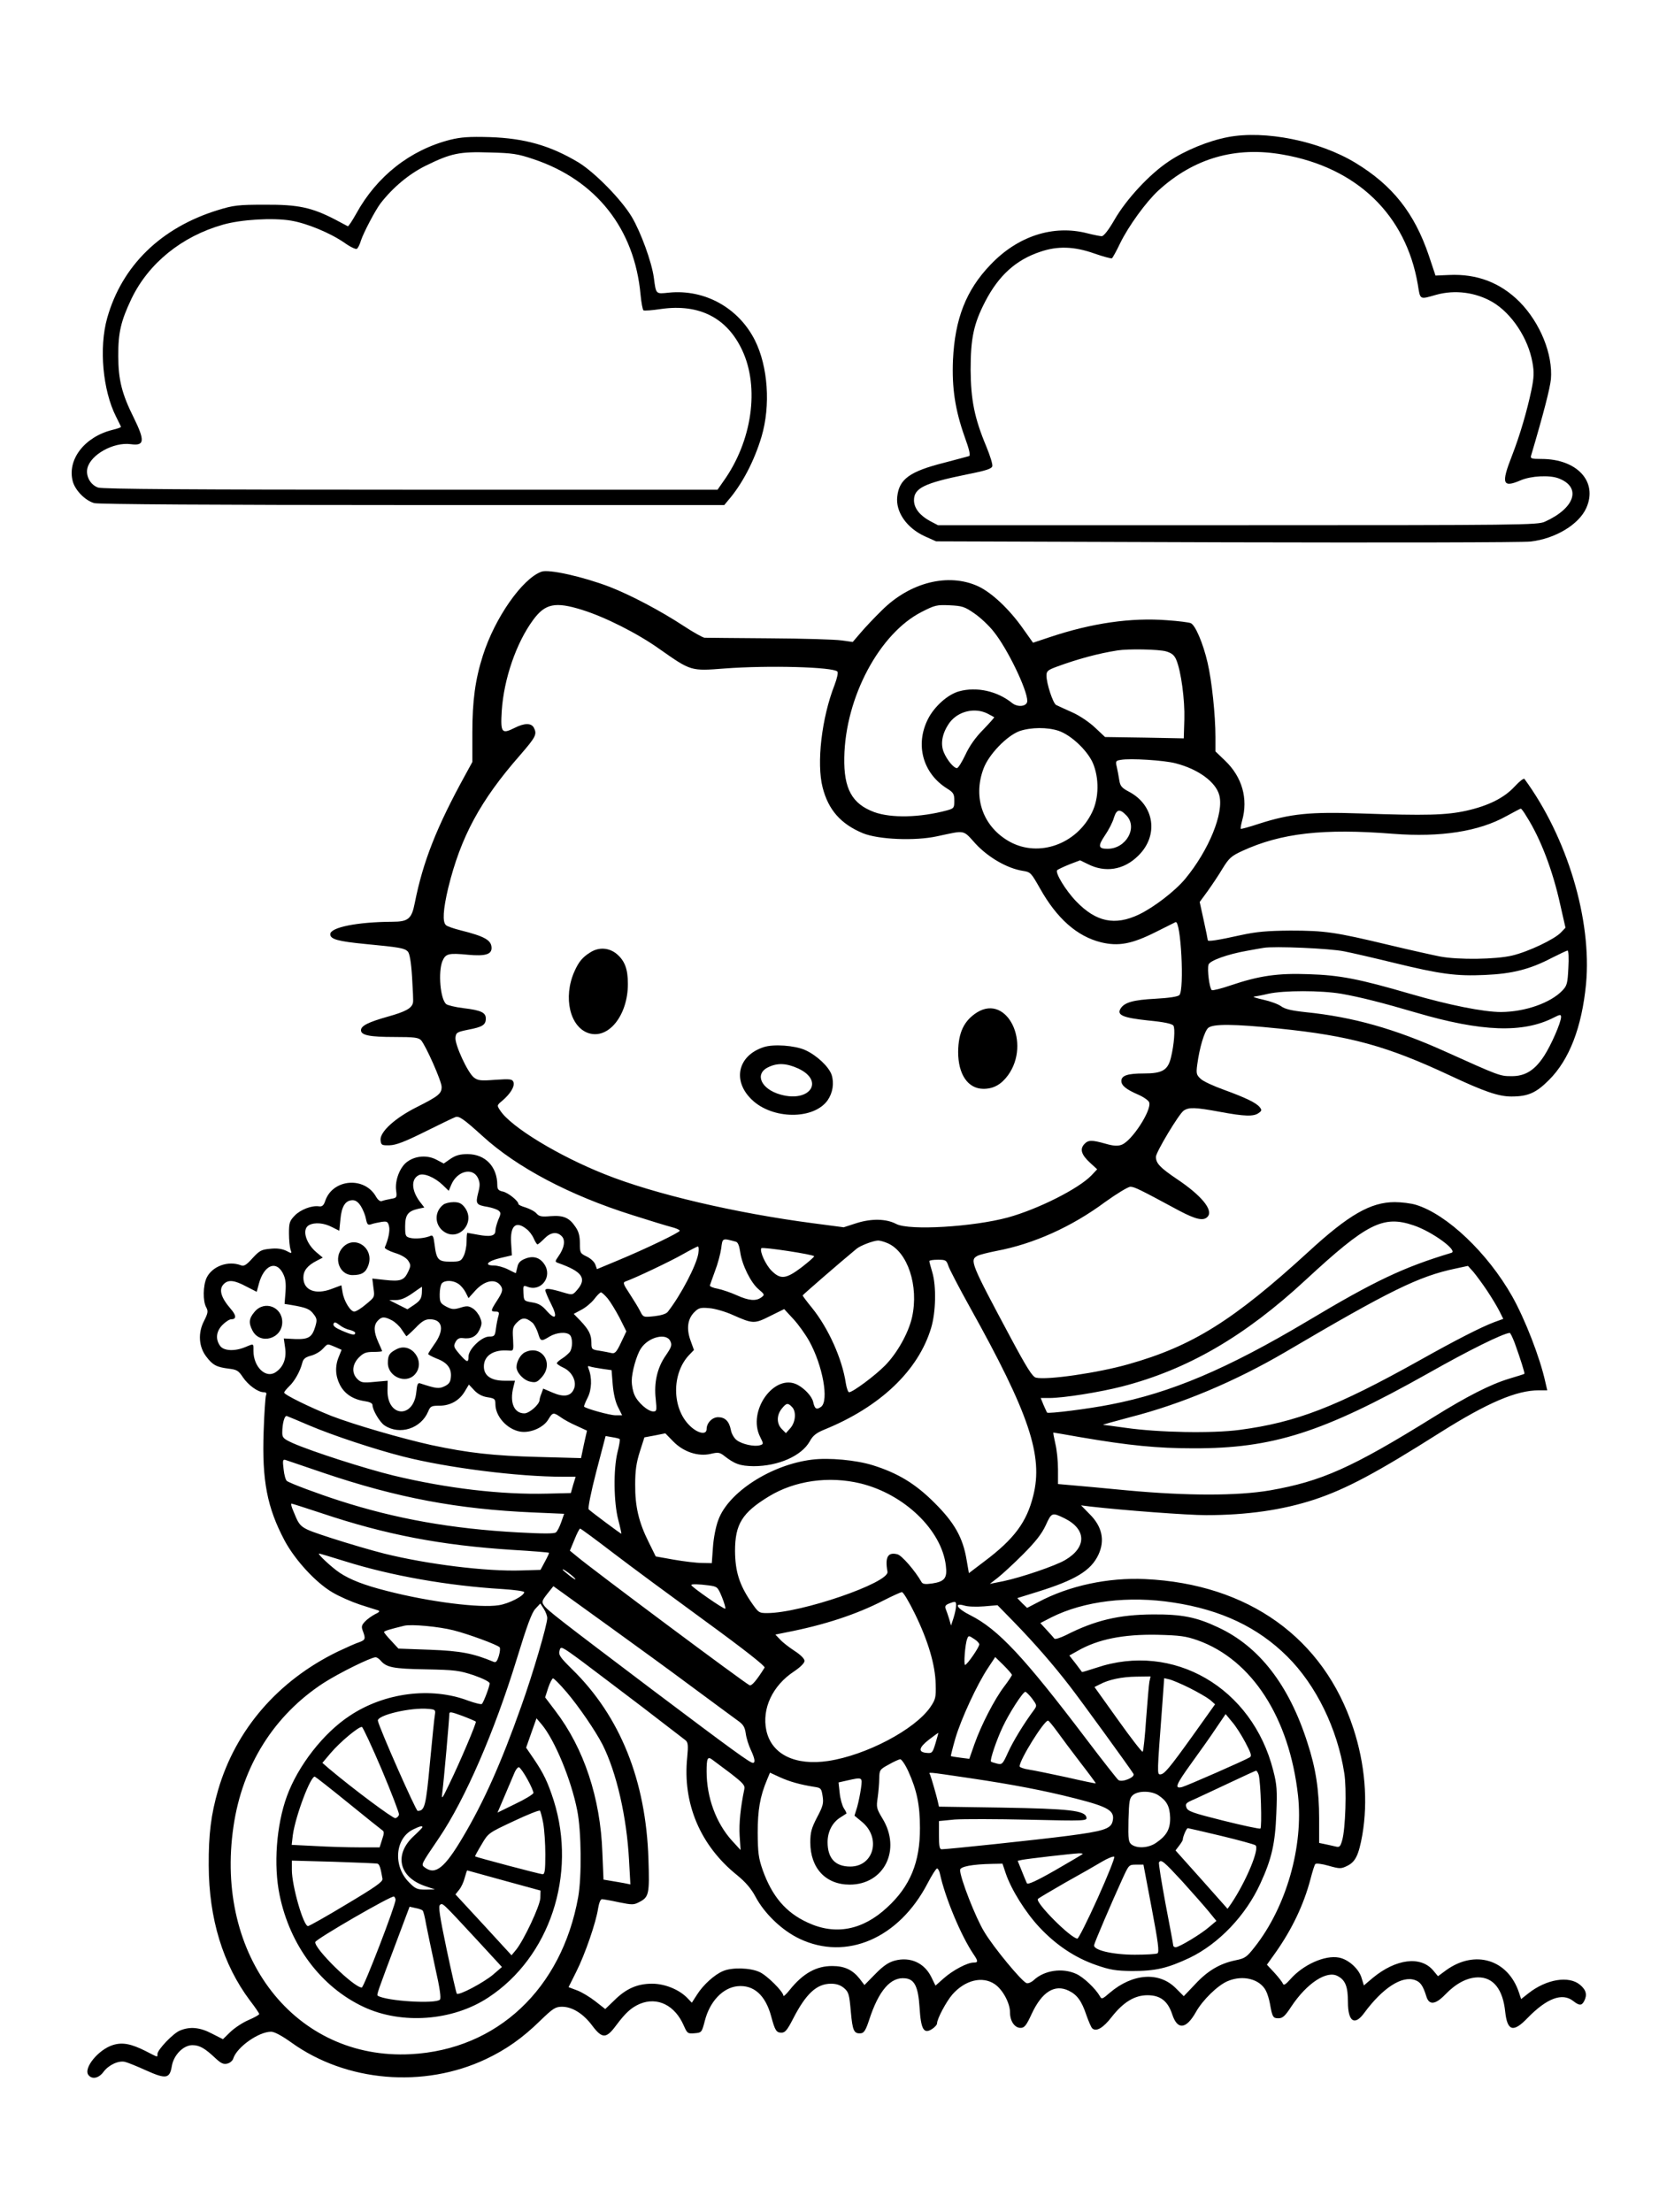 <?xml version="1.0" standalone="no"?>
<!DOCTYPE svg PUBLIC "-//W3C//DTD SVG 20010904//EN"
 "http://www.w3.org/TR/2001/REC-SVG-20010904/DTD/svg10.dtd">
<svg version="1.0" xmlns="http://www.w3.org/2000/svg"
 width="864pt" height="1152pt" viewBox="0 0 864 1152"
 preserveAspectRatio="xMidYMid meet">

<g transform="translate(0,1152) scale(0.1,-0.1)"
fill="#000000" stroke="none">
<path d="M6395 10806 c-101 -19 -225 -70 -309 -127 -99 -66 -219 -195 -281
-302 -31 -54 -56 -86 -67 -87 -9 0 -43 7 -75 15 -177 46 -363 -14 -505 -164
-127 -132 -185 -282 -195 -496 -6 -145 11 -259 61 -400 24 -66 31 -97 23 -100
-7 -2 -66 -18 -131 -35 -178 -45 -233 -85 -243 -175 -10 -80 49 -165 144 -208
l58 -26 1510 -5 c840 -2 1544 -1 1587 4 128 15 250 88 289 174 62 137 -47 256
-233 256 -52 0 -59 2 -54 18 66 223 98 349 103 397 11 129 -55 293 -163 403
-100 100 -222 147 -368 140 l-70 -3 -35 105 c-75 221 -189 365 -382 482 -188
114 -471 171 -664 134z m286 -91 c385 -67 641 -313 703 -677 13 -81 8 -78 96
-53 98 27 205 13 293 -38 100 -59 186 -189 208 -315 9 -49 8 -77 -5 -141 -23
-110 -60 -237 -102 -345 -57 -145 -49 -168 46 -127 54 23 150 28 197 10 121
-46 86 -155 -72 -226 -38 -17 -120 -18 -1600 -18 l-1560 0 -42 22 c-53 29 -83
67 -83 108 0 63 53 89 273 134 106 21 132 30 135 44 2 10 -12 55 -31 101 -62
148 -81 243 -82 401 0 164 16 239 76 355 70 135 160 217 287 259 90 31 177 28
281 -9 46 -16 87 -27 92 -25 4 3 24 39 43 79 43 88 134 214 199 274 184 168
401 231 648 187z"/>
<path d="M2344 10792 c-208 -53 -382 -190 -489 -385 -21 -37 -40 -67 -44 -65
-3 2 -33 17 -66 35 -122 63 -193 78 -365 77 -139 0 -164 -3 -245 -28 -296 -91
-500 -289 -577 -563 -43 -154 -23 -375 46 -512 14 -28 26 -52 26 -54 0 -3 -21
-10 -46 -16 -145 -37 -235 -155 -205 -268 13 -47 65 -100 112 -113 21 -6 623
-10 1657 -10 l1624 0 19 23 c74 85 137 206 175 333 48 162 34 366 -35 503 -85
168 -261 266 -448 247 -69 -7 -66 -10 -78 79 -11 81 -68 237 -115 316 -54 90
-191 230 -277 283 -147 88 -280 126 -463 132 -108 3 -149 0 -206 -14z m435
-101 c326 -109 526 -363 557 -706 4 -42 11 -78 15 -81 5 -3 46 0 92 7 199 28
343 -46 422 -214 92 -195 52 -475 -98 -684 l-30 -43 -1597 0 c-1143 0 -1606 3
-1629 11 -40 14 -65 59 -56 100 16 71 136 138 226 126 72 -10 75 17 15 139
-61 122 -80 197 -80 319 -1 123 14 184 69 300 89 184 261 324 476 385 94 27
260 37 355 21 83 -14 204 -64 279 -116 29 -21 58 -34 63 -31 6 3 16 23 22 44
14 42 73 154 101 192 65 84 148 153 234 196 134 66 177 75 335 70 119 -3 146
-7 229 -35z"/>
<path d="M2820 8543 c-100 -36 -243 -241 -305 -436 -40 -125 -55 -236 -55
-402 l0 -153 -35 -64 c-151 -274 -222 -454 -265 -671 -16 -82 -34 -97 -117
-97 -182 -1 -323 -29 -323 -65 0 -26 40 -37 184 -51 177 -17 202 -21 220 -39
9 -10 17 -52 22 -132 4 -65 7 -125 5 -133 -5 -30 -38 -48 -131 -74 -103 -29
-140 -48 -140 -71 0 -26 46 -35 174 -35 104 0 125 -3 139 -17 25 -29 107 -213
107 -243 0 -35 -16 -48 -129 -105 -114 -57 -194 -130 -189 -173 3 -25 6 -27
47 -26 34 1 78 18 185 71 78 39 149 73 158 76 19 7 45 -12 140 -98 179 -164
455 -310 783 -413 88 -28 179 -56 203 -62 23 -6 42 -14 42 -19 0 -9 -176 -94
-323 -155 l-108 -45 -9 25 c-5 13 -25 32 -45 41 -33 16 -35 19 -35 68 0 38 -6
62 -23 86 -32 48 -62 61 -129 56 -47 -4 -60 -2 -74 14 -9 11 -35 24 -56 31
-21 6 -38 14 -38 18 0 16 -53 59 -81 65 -23 5 -29 12 -29 33 0 97 -63 162
-155 162 -39 0 -61 -6 -88 -24 l-36 -25 -38 20 c-47 25 -108 21 -151 -10 -39
-27 -66 -98 -59 -150 5 -37 3 -39 -27 -44 -17 -3 -38 -8 -46 -11 -10 -4 -21 4
-32 23 -60 106 -225 92 -264 -22 -8 -24 -16 -31 -32 -29 -38 6 -97 -17 -127
-48 -27 -28 -30 -38 -30 -93 0 -34 4 -72 8 -84 8 -22 7 -22 -23 -6 -22 10 -48
14 -83 10 -46 -4 -56 -10 -92 -49 -32 -36 -45 -43 -60 -37 -67 26 -150 -5
-179 -65 -19 -41 -20 -122 -2 -154 11 -20 9 -30 -11 -70 -33 -63 -28 -135 11
-186 34 -45 54 -55 116 -63 43 -5 52 -10 75 -45 28 -41 78 -78 109 -78 13 0
16 -5 11 -17 -3 -10 -9 -95 -12 -188 -9 -255 18 -395 109 -567 54 -101 162
-219 249 -270 35 -21 99 -49 144 -64 44 -14 87 -28 95 -30 10 -4 5 -10 -17
-20 -17 -9 -41 -26 -52 -38 -18 -19 -20 -27 -11 -50 15 -40 13 -46 -20 -58
-17 -5 -67 -28 -112 -49 -310 -151 -530 -405 -622 -720 -37 -128 -50 -230 -49
-394 1 -276 74 -515 215 -703 27 -35 48 -66 48 -70 0 -4 -25 -18 -55 -31 -31
-13 -73 -41 -95 -62 l-39 -38 -57 29 c-62 33 -115 38 -167 16 -35 -14 -117
-100 -117 -122 0 -18 5 -19 -63 16 -74 37 -119 46 -168 31 -76 -23 -157 -122
-128 -157 19 -24 54 -16 78 17 27 36 78 60 112 52 13 -3 63 -23 111 -45 103
-46 122 -43 133 24 10 57 60 108 107 108 37 0 65 -16 120 -68 29 -27 42 -33
62 -28 13 3 28 15 31 27 19 59 132 139 197 139 17 0 56 -21 105 -56 286 -206
690 -240 1015 -86 105 50 189 109 282 200 66 64 79 72 113 72 53 0 111 -36
157 -98 52 -69 73 -69 124 0 51 68 79 93 124 113 92 38 183 -7 229 -113 18
-41 21 -43 56 -40 37 3 38 4 54 66 26 100 93 171 170 179 84 8 145 -46 175
-156 20 -75 27 -86 54 -86 19 0 30 14 59 70 68 133 124 185 199 185 28 0 49
-7 68 -23 24 -21 27 -32 35 -122 9 -101 16 -117 54 -113 15 2 25 19 41 68 50
155 113 227 189 218 48 -5 67 -44 74 -152 7 -114 22 -140 65 -112 14 9 26 22
26 29 0 24 48 114 80 151 66 75 156 97 220 54 42 -28 80 -99 80 -147 0 -46 24
-81 55 -81 20 0 30 12 58 73 53 114 119 156 192 121 44 -21 68 -53 93 -128 11
-31 24 -62 30 -68 20 -20 57 1 101 58 61 78 120 114 187 114 67 0 106 -30 129
-100 27 -82 72 -78 123 12 35 63 115 141 167 162 79 33 167 10 198 -51 8 -15
17 -46 21 -68 12 -69 16 -75 44 -75 22 0 35 12 67 61 81 122 186 191 243 158
39 -21 52 -55 52 -135 0 -102 35 -125 85 -56 96 130 196 195 264 171 29 -10
42 -30 59 -84 14 -48 47 -45 99 9 55 57 113 88 170 89 80 1 130 -62 142 -179
11 -101 42 -110 116 -33 100 103 181 134 238 89 32 -25 44 -25 57 -1 17 33 11
58 -21 85 -58 49 -175 30 -269 -44 l-38 -30 -11 33 c-57 173 -229 226 -380
117 l-42 -31 -25 30 c-65 77 -194 61 -315 -39 l-46 -39 -12 39 c-14 48 -69 97
-118 106 -73 14 -187 -37 -254 -114 -23 -26 -34 -32 -37 -23 -3 8 -23 34 -44
57 l-40 43 45 63 c86 122 147 250 182 383 10 39 21 74 25 78 4 5 36 1 70 -9
57 -16 64 -16 95 -1 44 21 61 56 80 162 30 176 14 369 -47 555 -154 470 -547
752 -1084 777 -192 9 -396 -34 -557 -120 l-58 -30 -26 25 -25 26 103 32 c200
62 281 111 320 195 34 74 19 146 -47 211 l-44 45 47 -6 c174 -20 506 -45 604
-45 215 0 399 27 564 81 166 55 325 140 655 349 246 155 397 220 514 220 l44
0 -10 43 c-28 128 -106 328 -173 447 -128 226 -340 427 -501 476 -26 8 -76 14
-110 14 -125 0 -239 -65 -448 -257 -392 -359 -606 -493 -939 -587 -157 -45
-426 -84 -482 -70 -18 4 -48 52 -131 207 -207 387 -215 405 -174 427 10 6 55
17 100 26 192 36 391 125 566 255 60 43 119 79 131 79 21 0 49 -14 253 -124
89 -47 129 -56 150 -31 29 34 -33 110 -162 196 -87 59 -108 81 -108 115 0 24
119 222 144 240 27 19 60 18 190 -6 129 -24 175 -25 201 -6 17 12 17 16 5 31
-19 23 -74 49 -186 90 -53 19 -108 44 -121 57 -22 20 -24 28 -18 73 12 90 37
173 57 192 25 22 134 21 368 -3 370 -38 561 -90 890 -244 179 -84 254 -110
321 -110 86 0 128 18 195 85 107 106 172 275 194 501 31 334 -98 764 -321
1068 -4 4 -26 -13 -50 -39 -55 -60 -137 -101 -253 -127 -105 -23 -209 -26
-551 -14 -262 9 -363 -1 -526 -53 -51 -17 -95 -29 -97 -27 -2 2 1 21 7 43 32
114 0 227 -89 312 l-50 48 0 74 c0 115 -19 295 -41 388 -23 100 -64 197 -88
206 -9 4 -63 11 -121 15 -190 15 -395 -15 -613 -88 l-87 -29 -54 76 c-70 99
-161 185 -232 218 -155 71 -355 21 -502 -126 -37 -36 -86 -88 -109 -115 l-42
-49 -58 8 c-32 5 -202 10 -378 11 -176 1 -327 3 -336 3 -9 1 -58 28 -108 61
-122 80 -276 161 -386 204 -139 53 -317 93 -355 79z m212 -199 c119 -37 288
-122 403 -204 164 -115 162 -115 340 -101 228 17 562 8 586 -16 5 -5 -1 -34
-15 -71 -67 -171 -94 -406 -62 -532 30 -118 95 -191 210 -239 81 -33 271 -41
386 -16 150 32 133 36 201 -39 66 -71 164 -128 246 -141 40 -6 43 -10 89 -91
88 -157 193 -250 318 -281 91 -22 161 -9 286 54 52 26 98 49 102 51 28 13 47
-353 20 -380 -8 -8 -53 -15 -126 -19 -114 -6 -160 -19 -180 -51 -21 -34 12
-48 143 -62 84 -8 125 -17 132 -27 10 -15 4 -98 -13 -167 -16 -65 -45 -82
-140 -82 -86 0 -118 -11 -118 -39 0 -24 25 -44 87 -71 30 -13 55 -31 58 -41
13 -41 -90 -200 -143 -220 -20 -8 -42 -7 -84 5 -74 21 -91 20 -112 -3 -23 -26
-14 -55 32 -97 l36 -33 -29 -31 c-67 -70 -277 -176 -436 -220 -181 -49 -513
-69 -581 -34 -53 28 -129 29 -206 5 l-68 -22 -160 21 c-404 53 -827 152 -1084
255 -242 96 -490 247 -545 332 -18 27 -18 27 12 52 42 36 65 75 57 96 -6 16
-17 17 -94 12 -77 -6 -91 -4 -112 12 -33 26 -100 172 -96 208 3 26 8 29 67 41
74 14 91 25 91 58 0 31 -24 43 -116 54 -42 5 -83 15 -90 21 -31 25 -43 167
-20 224 17 39 31 43 135 33 87 -8 121 2 121 35 0 41 -36 61 -160 92 -36 9 -71
21 -77 27 -20 16 -15 83 11 193 65 266 167 456 374 692 83 96 90 109 72 144
-14 25 -50 24 -101 -2 -66 -33 -73 -25 -66 89 11 166 75 353 163 473 63 86
115 97 256 53z m2042 -18 c31 -21 77 -64 101 -95 72 -89 175 -303 175 -361 0
-29 -49 -35 -79 -11 -78 63 -186 86 -276 61 -59 -16 -129 -79 -162 -144 -68
-134 -27 -283 99 -362 34 -21 38 -29 38 -64 0 -37 -2 -40 -38 -50 -141 -38
-291 -41 -379 -9 -116 43 -159 122 -156 284 5 314 184 648 404 759 68 35 79
37 145 34 64 -3 78 -7 128 -42z m999 -198 c30 -9 43 -20 53 -44 25 -59 45
-209 42 -310 l-3 -99 -205 4 -205 3 -52 49 c-31 29 -81 63 -120 80 -38 17 -75
34 -83 38 -16 9 -50 111 -50 153 0 23 7 29 53 46 109 40 215 69 317 85 57 9
215 6 253 -5z m-930 -324 c18 -9 33 -18 35 -19 1 -1 -24 -30 -57 -64 -39 -39
-72 -85 -93 -131 -18 -38 -38 -70 -44 -70 -17 0 -52 42 -69 83 -19 46 -7 103
32 156 45 58 130 78 196 45z m371 -90 c64 -22 147 -100 177 -166 34 -79 33
-184 -4 -259 -80 -165 -276 -235 -427 -153 -139 76 -195 229 -138 381 27 74
122 172 188 196 59 20 145 21 204 1z m609 -169 c117 -30 209 -97 227 -166 25
-92 -54 -286 -177 -435 -52 -63 -162 -148 -241 -186 -126 -60 -224 -39 -327
68 -56 58 -112 151 -99 163 5 4 34 18 64 30 l55 21 39 -19 c91 -47 188 -32
263 42 109 105 86 264 -47 334 -38 20 -46 29 -51 61 -3 20 -9 51 -13 69 -7 29
-5 32 21 36 49 9 226 -2 286 -18z m1828 -278 c73 -115 136 -282 174 -455 l28
-123 -24 -25 c-33 -35 -169 -100 -254 -120 -84 -20 -279 -23 -375 -5 -36 7
-157 34 -270 61 -276 66 -329 74 -510 74 -122 -1 -176 -6 -255 -23 -126 -28
-175 -35 -175 -27 0 3 -9 50 -21 103 l-21 96 41 56 c22 31 58 84 78 118 34 55
45 65 103 92 203 93 422 118 786 89 246 -19 446 12 589 92 39 21 72 39 75 39
3 1 17 -18 31 -42z m-2086 8 c63 -63 0 -176 -98 -175 -47 0 -50 14 -13 69 20
29 41 70 47 92 14 45 30 49 64 14z m1135 -709 c41 -8 158 -35 260 -60 242 -59
325 -70 474 -63 142 6 235 30 346 88 42 21 79 39 84 39 5 0 7 -40 4 -90 -4
-82 -7 -93 -32 -119 -62 -64 -193 -110 -318 -111 -92 0 -271 36 -471 94 -268
78 -368 98 -532 103 -160 6 -257 -8 -405 -58 -49 -17 -94 -28 -99 -25 -12 8
-25 108 -17 133 7 21 99 54 201 72 33 6 71 13 85 15 54 10 348 -3 420 -18z
m-14 -221 c101 -18 215 -47 392 -99 338 -99 554 -107 714 -25 33 17 38 17 38
3 0 -28 -52 -147 -88 -202 -49 -76 -100 -107 -171 -106 -59 0 -62 1 -346 129
-262 118 -479 179 -723 204 -75 8 -110 16 -130 31 -15 11 -56 26 -92 34 -36 8
-58 15 -50 16 8 1 42 7 75 15 82 18 274 18 381 0z m-4497 -959 c11 -25 12 -38
1 -79 -14 -56 -10 -62 51 -72 21 -4 45 -12 54 -18 14 -11 15 -16 0 -49 -8 -21
-15 -46 -15 -57 0 -27 -26 -33 -90 -21 -29 5 -54 10 -56 10 -2 0 -4 -20 -4
-45 0 -26 -7 -59 -15 -75 -14 -28 -20 -30 -70 -30 -63 0 -72 10 -82 91 -5 41
-9 49 -22 43 -27 -12 -79 -17 -106 -10 -23 6 -25 11 -25 60 0 60 15 79 67 91
l33 7 -24 31 c-43 58 -46 116 -6 137 25 14 83 -10 126 -51 l31 -30 13 31 c30
72 111 93 139 36z m-609 -148 c11 -18 23 -48 26 -66 6 -29 10 -33 28 -27 11 4
35 9 53 12 28 4 33 2 39 -22 6 -23 -3 -67 -22 -111 -2 -5 20 -18 51 -28 34
-10 61 -26 71 -41 14 -22 14 -27 -1 -59 -21 -44 -40 -50 -122 -41 l-64 7 6
-49 c7 -48 6 -48 -39 -85 -24 -21 -52 -38 -61 -38 -20 0 -54 55 -61 101 l-6
36 -51 -19 c-84 -32 -147 -7 -147 59 0 36 21 63 70 88 l31 16 -31 26 c-58 48
-79 122 -41 143 30 16 78 12 120 -10 l38 -19 6 60 c6 67 26 99 64 99 16 0 30
-11 43 -32z m5482 -99 c96 -32 233 -132 197 -143 -249 -75 -398 -145 -749
-355 -420 -250 -712 -374 -1027 -435 -110 -22 -323 -49 -330 -42 -1 1 -9 19
-18 39 l-15 37 45 0 c74 0 262 30 379 60 341 88 639 261 956 555 319 295 403
338 562 284z m-4620 -19 c14 -10 31 -33 38 -50 7 -16 16 -30 19 -30 4 0 20 14
36 30 32 33 65 38 90 13 21 -20 14 -62 -16 -104 -19 -28 -20 -29 -2 -36 125
-44 151 -80 99 -140 -23 -27 -25 -27 -67 -15 -72 22 -99 25 -99 13 0 -6 13
-38 30 -71 36 -70 24 -89 -23 -36 -24 28 -43 39 -76 44 -42 7 -43 8 -45 49 -2
39 -1 41 22 32 72 -27 131 55 86 119 -24 35 -59 44 -100 27 -25 -10 -36 -22
-40 -45 -4 -16 -7 -30 -8 -30 -1 0 -19 9 -41 20 -22 11 -54 20 -73 20 -54 0
-33 23 34 39 l60 14 -4 63 c-6 91 24 119 80 74z m1090 -66 c11 -3 18 -20 23
-54 9 -66 55 -160 96 -194 32 -27 32 -29 14 -42 -28 -21 -66 -17 -128 11 -31
14 -75 29 -99 34 -24 4 -42 12 -41 17 1 5 14 39 27 76 14 36 28 89 32 117 7
55 5 54 76 35z m791 -8 c104 -45 163 -222 127 -385 -18 -81 -77 -187 -140
-251 -53 -54 -169 -140 -188 -140 -5 0 -13 21 -17 47 -19 127 -90 285 -175
391 -28 34 -50 64 -50 66 0 3 197 174 282 244 20 16 85 41 111 42 10 0 32 -6
50 -14z m-986 -53 c-10 -62 -91 -217 -159 -304 -8 -11 -35 -19 -70 -23 -57 -6
-58 -6 -74 26 -9 18 -34 59 -55 91 -34 51 -36 59 -21 64 51 18 236 106 297
141 39 22 74 40 79 41 5 1 6 -15 3 -36z m603 -15 c0 -4 -30 -30 -66 -58 -81
-61 -109 -64 -156 -17 -30 30 -63 101 -53 117 5 8 275 -33 275 -42z m699 -50
c6 -18 56 -114 111 -213 310 -556 384 -776 331 -984 -34 -138 -100 -226 -256
-343 l-79 -60 -12 69 c-19 116 -64 195 -168 298 -99 99 -190 154 -321 195 -87
27 -229 40 -316 29 -213 -26 -436 -170 -488 -314 -13 -33 -25 -96 -28 -142
l-6 -83 -51 1 c-28 0 -94 8 -146 17 l-95 17 -37 75 c-51 102 -71 185 -70 300
0 72 6 113 24 170 l24 75 54 10 55 11 42 -43 c53 -54 129 -79 194 -64 38 9 47
8 69 -9 56 -44 84 -54 155 -55 128 0 249 53 292 129 16 30 34 44 75 61 291
118 490 307 557 529 25 82 28 219 6 292 -8 27 -15 52 -15 57 0 4 20 7 44 7 41
0 45 -2 55 -32z m-3466 -38 c14 -27 17 -50 14 -97 l-5 -63 37 -6 c76 -13 95
-21 114 -47 18 -23 19 -31 9 -65 -17 -56 -35 -67 -104 -65 l-60 3 7 -49 c8
-56 -10 -101 -50 -127 -51 -34 -115 28 -115 111 0 41 3 39 -43 20 -55 -23
-113 -20 -131 7 -25 35 -20 76 13 109 16 16 36 29 45 29 29 0 27 21 -4 56 -50
58 -62 101 -34 128 23 23 55 20 116 -13 l55 -28 11 41 c26 97 89 125 125 56z
m6271 -90 c24 -36 53 -84 64 -106 l21 -42 -47 -17 c-69 -26 -200 -93 -389
-199 -435 -243 -643 -323 -937 -362 -141 -19 -423 -14 -596 11 -58 8 -109 15
-115 15 -5 1 58 18 140 40 267 68 549 187 810 340 542 319 694 394 885 434
l65 14 28 -31 c15 -18 47 -61 71 -97z m-5356 34 c12 -8 29 -28 37 -44 l15 -30
35 39 c52 57 111 65 136 20 8 -16 5 -29 -20 -68 -37 -57 -37 -61 -10 -61 17 0
20 -4 15 -22 -4 -13 -10 -42 -13 -65 -5 -40 -8 -43 -35 -43 -40 0 -108 -66
-108 -104 0 -34 -8 -32 -48 14 -29 34 -31 40 -20 61 9 17 20 23 37 21 43 -6
71 7 88 43 13 28 14 38 3 64 -6 16 -23 38 -37 47 -22 14 -32 15 -66 4 -34 -10
-44 -9 -73 6 -31 17 -34 23 -34 64 0 25 5 51 12 58 17 17 59 15 86 -4z m-191
-48 c-2 -28 -10 -40 -39 -60 l-36 -24 -48 24 -47 24 35 0 c25 0 51 11 84 34
27 19 50 35 51 35 1 1 1 -14 0 -33z m968 -28 c14 -17 42 -63 62 -101 l35 -70
-28 -59 c-23 -49 -32 -58 -49 -54 -11 3 -39 8 -62 12 -41 6 -43 8 -43 41 0 43
-13 68 -57 115 l-35 36 39 21 c22 11 52 36 67 55 15 20 31 36 36 36 4 0 20
-14 35 -32z m650 -85 c106 -47 113 -48 196 -6 l73 36 48 -52 c26 -28 63 -80
82 -114 71 -128 104 -312 62 -343 -24 -17 -33 -11 -41 25 -6 29 -44 70 -82 90
-120 62 -263 -137 -194 -272 18 -36 18 -37 -1 -43 -29 -9 -94 5 -122 27 -13
10 -27 34 -30 54 -9 44 -30 65 -66 65 -31 0 -60 -30 -60 -62 0 -33 -49 -22
-90 20 -91 91 -92 269 -2 365 l26 27 -18 50 c-22 61 -15 112 20 147 22 22 32
25 77 21 29 -2 84 -18 122 -35z m-1775 -28 c16 -8 39 -29 51 -47 12 -18 24
-35 25 -36 1 -2 22 17 47 42 33 35 51 46 75 46 69 0 78 -57 22 -133 -16 -23
-30 -44 -30 -48 0 -3 20 -14 45 -24 54 -20 78 -51 73 -97 -2 -25 -10 -36 -33
-47 -29 -14 -44 -12 -126 15 -13 5 -17 -4 -21 -46 -14 -138 -151 -131 -150 9
l1 51 -68 -6 c-61 -6 -71 -4 -90 15 -31 31 -27 76 8 112 24 24 38 29 75 29 25
0 46 2 46 4 0 2 -9 23 -20 47 -24 54 -25 87 -3 111 20 22 35 23 73 3z m733
-13 c9 -8 22 -33 29 -54 13 -44 16 -45 60 -18 37 22 88 26 106 8 15 -15 15
-68 -1 -89 -7 -8 -24 -24 -39 -33 -16 -10 -28 -21 -28 -25 0 -4 16 -15 36 -24
45 -22 70 -74 52 -112 -16 -36 -52 -42 -110 -17 l-49 21 -9 -25 c-6 -14 -10
-29 -10 -34 0 -23 -53 -70 -79 -70 -54 0 -78 56 -57 138 l8 32 -55 0 c-69 0
-107 26 -107 74 0 57 51 90 130 83 25 -2 25 -1 22 60 -4 55 -1 65 21 87 27 27
46 26 80 -2z m-953 -37 c17 -4 30 -11 30 -16 0 -14 -17 -11 -70 12 -33 14 -47
25 -43 35 4 11 10 10 30 -5 13 -11 37 -23 53 -26z m6068 -67 c31 -86 54 -159
51 -162 -2 -2 -38 -13 -78 -25 -97 -29 -221 -92 -396 -201 -425 -264 -583
-334 -851 -381 -170 -29 -431 -29 -744 0 -124 12 -255 24 -292 27 l-68 6 0 77
c0 42 -6 102 -14 134 -7 31 -12 57 -10 57 2 0 67 -11 146 -25 246 -42 394 -57
583 -57 414 -1 673 82 1220 389 219 124 390 208 427 212 4 1 15 -23 26 -51z
m-4397 8 c10 -20 6 -31 -24 -75 -44 -63 -62 -141 -52 -227 6 -60 5 -64 -13
-64 -28 0 -82 48 -98 87 -8 18 -14 50 -14 71 0 46 25 136 48 170 39 60 133 83
153 38z m-1746 -30 l34 -15 -14 -35 c-21 -49 -19 -100 5 -147 24 -47 68 -76
127 -85 28 -4 43 -11 43 -21 0 -25 38 -90 63 -106 79 -52 190 -16 227 73 11
27 17 30 59 30 56 0 104 27 132 75 l21 35 28 -30 c18 -19 41 -32 69 -36 37 -6
41 -9 41 -36 0 -64 61 -131 129 -143 53 -9 122 21 147 64 22 37 27 37 64 11
16 -12 53 -32 83 -45 l54 -25 -16 -71 -15 -72 -221 6 c-236 6 -367 21 -559 62
-154 34 -405 107 -521 152 -110 44 -245 110 -245 121 0 5 12 19 26 33 28 26
57 78 68 121 5 21 15 30 44 38 21 5 49 21 62 35 28 29 22 29 65 11z m1391
-114 l49 -7 6 -75 c4 -47 14 -91 28 -118 l21 -42 -35 0 c-29 0 -152 34 -163
45 -2 2 6 22 18 46 22 42 24 106 5 152 -5 13 -3 16 8 11 8 -3 37 -8 63 -12z
m988 -198 c24 -23 20 -78 -7 -110 l-24 -27 -21 21 c-28 28 -28 72 -1 106 24
30 32 32 53 10z m-2513 -97 c125 -53 343 -125 489 -162 232 -59 599 -105 831
-105 l67 0 -13 -42 -12 -43 -124 -3 c-238 -6 -520 27 -799 94 -148 36 -425
125 -525 169 -48 22 -55 28 -55 54 0 48 12 92 24 87 6 -2 59 -24 117 -49z
m1616 -71 c3 -3 -2 -33 -11 -68 -22 -89 -20 -262 4 -353 10 -38 17 -71 16 -72
-1 -2 -157 114 -170 127 -5 5 11 87 39 195 l49 187 34 -6 c19 -3 37 -7 39 -10z
m-1542 -176 c384 -130 699 -189 1091 -206 l162 -7 -15 -43 c-8 -23 -20 -48
-28 -54 -9 -7 -65 -7 -196 0 -348 19 -638 71 -930 165 -112 36 -257 90 -275
103 -6 4 -14 31 -17 61 -6 47 -4 53 11 48 9 -3 98 -33 197 -67z m2797 -55
c228 -56 422 -243 444 -428 8 -65 -6 -83 -72 -93 -36 -5 -49 -3 -55 8 -33 58
-102 138 -125 144 -50 13 -66 -14 -52 -91 9 -57 -450 -215 -627 -215 -43 0
-45 2 -85 60 -60 89 -81 157 -82 263 0 140 37 200 177 285 135 82 312 107 477
67z m-2807 -155 c334 -112 621 -167 995 -191 102 -6 187 -13 189 -15 2 -1 -8
-22 -21 -46 l-23 -43 -100 -3 c-183 -6 -490 32 -715 88 -64 16 -186 52 -273
80 -170 56 -162 51 -200 143 -9 20 -13 37 -9 37 4 0 75 -23 157 -50z m3870
-27 c114 -57 115 -151 2 -217 -51 -30 -227 -90 -322 -110 l-70 -14 40 31 c22
17 81 71 131 121 67 67 99 108 120 153 31 68 33 68 99 36z m-2354 -178 c90
-69 307 -229 481 -356 203 -148 315 -236 310 -243 -42 -67 -67 -96 -78 -92
-21 8 -823 606 -902 673 l-34 28 24 58 c12 31 26 57 29 57 4 0 80 -56 170
-125z m-1395 -45 c242 -76 538 -128 822 -145 61 -4 112 -11 112 -16 0 -19 -79
-60 -132 -68 -98 -16 -361 17 -582 74 -119 30 -193 59 -247 95 -42 28 -119
100 -107 100 3 0 64 -18 134 -40z m1200 -92 c4 -7 -9 1 -29 16 -20 16 -37 30
-37 33 0 7 58 -36 66 -49z m696 -34 c44 -6 46 -8 68 -61 12 -30 20 -57 17 -60
-6 -5 -177 114 -177 123 0 6 40 5 92 -2z m-502 -226 c118 -85 305 -221 415
-303 110 -81 216 -160 236 -174 30 -21 38 -34 43 -69 3 -23 15 -61 26 -84 21
-45 25 -68 11 -68 -15 0 -106 66 -515 374 -495 374 -556 421 -573 446 -13 18
-11 24 17 60 l32 40 46 -33 c26 -19 144 -104 262 -189z m1574 80 c70 -143 107
-269 109 -369 2 -69 -1 -79 -28 -119 -81 -117 -334 -250 -531 -280 -173 -26
-296 34 -323 159 -24 113 32 233 144 307 33 22 55 44 55 55 0 11 -21 32 -52
52 -29 19 -64 46 -76 60 l-24 25 59 12 c196 38 363 93 503 165 47 24 91 44 97
44 7 1 37 -50 67 -111z m1346 57 c250 -38 441 -129 594 -281 150 -149 261
-376 297 -608 13 -81 6 -291 -11 -349 -10 -35 -14 -38 -37 -32 -14 3 -38 9
-54 12 l-29 6 0 127 c0 147 -17 261 -61 395 -96 301 -252 502 -466 601 -112
53 -189 68 -338 67 -178 -1 -303 -31 -454 -108 -29 -14 -56 -23 -60 -18 -3 4
-21 25 -40 45 l-33 36 58 30 c170 85 402 113 634 77z m-1131 -17 c0 -13 -6
-41 -13 -63 l-13 -40 -10 35 c-6 19 -14 43 -18 52 -5 13 -1 20 16 27 35 14 39
13 38 -11z m-2129 -64 c0 -35 -75 -291 -136 -461 -104 -294 -195 -497 -303
-679 -95 -161 -143 -199 -197 -160 -22 17 -26 10 73 156 135 200 288 552 404
930 53 173 78 242 97 262 l26 28 18 -28 c10 -15 18 -37 18 -48z m2275 61 l70
6 86 -88 c108 -111 206 -224 290 -333 59 -76 313 -426 332 -457 11 -18 -61
-47 -79 -32 -7 6 -82 101 -166 212 -326 430 -460 573 -605 646 -69 34 -89 67
-30 50 17 -6 64 -7 102 -4z m-2762 -125 c75 -19 225 -74 239 -88 4 -4 2 -24
-4 -45 -9 -28 -15 -36 -27 -31 -106 44 -171 57 -331 63 l-165 6 -37 40 c-21
22 -38 43 -38 46 0 6 31 15 105 33 37 9 180 -4 258 -24z m3875 -52 c282 -101
477 -403 522 -808 29 -265 -61 -580 -225 -788 -42 -54 -51 -60 -100 -70 -82
-17 -145 -54 -210 -124 l-60 -63 -41 41 c-87 88 -225 78 -344 -23 -39 -34 -43
-35 -52 -18 -23 40 -85 99 -123 116 -72 33 -167 19 -222 -33 -12 -11 -29 -18
-37 -15 -26 10 -171 185 -220 267 -45 73 -126 281 -126 322 0 18 63 30 168 32
l53 1 17 -51 c29 -85 103 -203 175 -280 87 -93 186 -159 296 -197 72 -25 102
-30 186 -31 123 0 184 14 301 69 151 73 292 220 368 387 59 128 77 208 83 364
5 121 3 151 -16 224 -109 432 -521 671 -922 535 -40 -13 -73 -23 -74 -22 -1 1
-16 21 -33 44 l-33 42 43 24 c106 61 238 87 413 84 121 -3 150 -7 213 -29z
m-1163 6 c14 -9 25 -21 25 -27 0 -15 -63 -106 -74 -107 -8 0 0 108 11 136 7
18 8 18 38 -2z m-1725 -357 c113 -87 212 -163 221 -170 12 -11 14 -26 8 -88
-25 -240 68 -460 260 -614 44 -36 73 -70 95 -111 47 -89 139 -177 230 -220
244 -116 518 2 667 289 22 42 44 77 49 77 5 0 12 -12 15 -27 27 -125 110 -323
174 -418 26 -38 26 -45 1 -45 -32 0 -106 -39 -154 -81 l-44 -39 -22 45 c-36
73 -109 107 -191 85 -32 -9 -59 -27 -100 -69 l-57 -58 -26 34 c-36 45 -78 65
-140 65 -84 1 -154 -38 -223 -124 -18 -23 -33 -36 -33 -31 0 21 -86 107 -125
124 -48 22 -142 25 -189 5 -44 -18 -104 -72 -136 -123 l-27 -42 -23 24 c-42
44 -117 75 -184 75 -77 0 -136 -26 -197 -87 l-47 -45 -51 40 c-28 22 -71 48
-95 57 l-45 17 40 80 c46 91 104 260 114 331 5 28 12 47 20 47 7 0 47 -7 88
-16 69 -14 78 -14 106 1 51 26 54 42 48 224 -13 409 -147 743 -397 988 -63 62
-72 75 -66 97 6 25 8 25 119 -57 61 -46 204 -154 317 -240z m-1369 247 c31
-37 65 -44 236 -47 154 -3 175 -6 251 -31 48 -17 82 -34 82 -42 0 -16 -30 -95
-40 -107 -3 -4 -36 4 -72 17 -193 73 -436 42 -617 -79 -137 -90 -269 -260
-327 -419 -55 -151 -70 -359 -38 -514 54 -263 216 -479 438 -583 199 -93 464
-73 649 49 320 210 462 639 341 1025 -31 96 -52 141 -105 219 l-39 57 27 77
27 76 28 -33 c68 -82 153 -288 184 -446 22 -109 24 -348 5 -453 -86 -477 -422
-793 -871 -817 -602 -32 -1024 509 -924 1186 46 316 211 579 469 747 81 52
245 133 271 134 6 0 17 -7 25 -16z m3289 -76 c0 -4 -18 -31 -40 -60 -51 -67
-120 -201 -155 -300 l-27 -77 -47 6 c-25 3 -47 7 -49 8 -1 1 9 42 23 91 29
100 114 284 171 369 l37 56 43 -42 c24 -24 44 -47 44 -51z m716 -35 c-3 -16
-10 -102 -17 -193 -6 -91 -14 -168 -18 -172 -3 -4 -61 71 -128 165 l-123 172
28 14 c47 25 115 39 190 40 l74 1 -6 -27z m-3035 -55 c63 -74 150 -201 187
-273 73 -145 126 -377 138 -602 l7 -126 -34 7 c-19 3 -50 9 -70 12 l-36 6 -6
142 c-10 283 -96 542 -245 737 l-53 70 16 50 c9 27 21 49 25 49 5 0 37 -32 71
-72z m3244 22 c44 -22 92 -50 107 -62 l26 -23 -114 -160 c-127 -177 -151 -205
-172 -205 -16 0 -16 6 10 348 l11 153 26 -6 c14 -3 62 -23 106 -45z m-820 -55
c25 -34 26 -37 11 -58 -55 -74 -110 -165 -136 -222 -28 -62 -31 -65 -57 -59
-15 4 -30 8 -32 11 -7 6 29 113 61 180 33 71 105 183 118 183 4 0 20 -16 35
-35z m-3110 -84 c-3 -14 -14 -127 -26 -251 -21 -227 -27 -250 -64 -250 -9 0
-198 427 -207 469 -6 29 171 71 264 62 34 -3 37 -5 33 -30z m213 -36 c5 -5
-82 -210 -139 -327 -39 -81 -40 -82 -35 -38 7 53 36 380 36 404 0 14 9 12 67
-9 37 -14 69 -28 71 -30z m4008 -109 c29 -55 34 -70 23 -77 -26 -16 -327 -148
-353 -155 -41 -10 -33 11 50 126 42 58 99 138 126 179 l51 75 33 -40 c19 -21
50 -70 70 -108z m-981 58 c22 -31 77 -104 122 -163 45 -58 81 -107 80 -108 -1
-1 -70 13 -152 32 -83 18 -171 36 -197 40 -27 4 -48 12 -48 17 0 34 127 238
148 238 4 0 25 -26 47 -56z m-3517 -199 c51 -121 91 -226 90 -234 -2 -9 -10
-17 -19 -19 -13 -2 -216 149 -348 260 l-32 28 43 51 c49 58 148 140 163 136 5
-2 52 -102 103 -222z m2884 137 c-15 -50 -18 -53 -47 -50 -45 4 -40 28 13 69
26 20 48 36 49 35 0 0 -6 -25 -15 -54z m-1068 -156 c68 -53 77 -63 72 -85 -19
-91 -28 -176 -24 -241 l5 -74 -45 49 c-83 92 -132 225 -132 360 0 69 5 80 29
62 9 -7 52 -39 95 -71z m926 11 c45 -99 61 -177 61 -295 1 -179 -51 -305 -171
-415 -128 -119 -271 -146 -415 -78 -113 52 -184 136 -233 273 -22 63 -25 90
-26 193 0 120 12 190 49 278 l15 36 52 -24 c51 -23 104 -38 179 -50 34 -5 37
-8 43 -48 6 -37 2 -53 -29 -111 -29 -56 -35 -78 -35 -130 0 -134 80 -220 205
-220 180 0 270 182 171 344 -31 52 -33 58 -25 110 4 30 8 75 8 100 1 43 3 46
49 71 26 15 53 27 60 28 7 0 26 -27 42 -62z m-1983 -43 c18 -32 32 -65 31 -71
-2 -7 -44 -33 -95 -57 l-92 -45 35 82 c19 45 42 99 51 120 8 21 20 36 26 34 6
-2 26 -30 44 -63z m3808 24 c11 -36 18 -275 9 -280 -5 -3 -92 16 -193 41 -160
40 -185 49 -192 68 -7 20 -3 25 40 43 26 12 108 50 182 85 74 35 137 64 140
64 4 1 10 -9 14 -21z m-1501 -18 c222 -33 384 -64 545 -105 177 -45 209 -65
195 -121 -10 -38 -49 -50 -233 -74 -153 -20 -626 -70 -657 -70 -11 0 -14 16
-14 74 l0 73 82 8 c44 3 218 3 386 -1 294 -7 304 -6 300 12 -7 36 -89 45 -441
51 l-327 5 -6 27 c-7 31 -33 121 -40 139 -7 15 -28 17 210 -18z m-3240 -129
c91 -74 171 -138 177 -142 10 -6 10 -16 -1 -48 l-13 -41 -107 0 c-59 0 -162 3
-229 7 l-122 6 6 51 c14 101 94 312 115 304 5 -2 83 -63 174 -137z m2670 77
c-4 -29 -13 -73 -20 -98 l-14 -45 40 -33 c100 -84 60 -232 -62 -232 -78 0
-118 43 -118 127 0 55 25 103 67 129 15 10 29 19 31 20 2 1 -4 14 -13 27 -9
14 -19 50 -22 80 l-6 55 44 10 c81 18 81 19 73 -40z m1549 -37 c44 -29 59 -58
61 -116 1 -60 -18 -94 -74 -132 -38 -26 -96 -30 -126 -9 -17 13 -19 26 -17
128 3 101 5 115 24 131 28 23 96 22 132 -2z m-3204 -145 c6 -33 11 -106 11
-163 0 -83 -3 -103 -14 -103 -13 0 -348 89 -352 93 -1 1 14 29 34 62 35 60 36
60 166 121 72 34 134 59 138 55 3 -3 11 -33 17 -65z m-629 -21 c0 -2 -20 -23
-45 -46 -104 -96 -78 -213 57 -260 l53 -18 -49 -1 c-43 0 -53 4 -86 38 -84 84
-73 229 21 275 35 17 49 21 49 12z m4159 -45 c91 -22 172 -44 179 -49 24 -15
-48 -188 -126 -304 l-19 -27 -135 152 -136 152 19 25 c10 13 19 27 19 32 0 14
19 59 26 59 3 0 81 -18 173 -40z m-721 -95 c-3 -3 -68 -41 -144 -85 -98 -56
-141 -75 -146 -67 -3 7 -16 36 -27 65 l-21 52 23 5 c23 5 255 32 296 34 13 0
22 -1 19 -4z m78 -231 c-52 -115 -99 -209 -105 -209 -33 0 -218 185 -206 206
3 4 67 42 142 85 76 42 163 92 193 110 30 18 59 29 63 25 4 -4 -35 -102 -87
-217z m-3750 181 c10 -3 16 -20 26 -79 2 -15 -36 -42 -187 -132 -104 -63 -195
-114 -201 -114 -24 0 -84 210 -84 292 l0 49 218 -6 c119 -4 222 -8 228 -10z
m4191 -92 c54 -60 116 -130 138 -157 l40 -49 -37 -31 c-42 -37 -157 -106 -175
-106 -7 0 -13 4 -13 10 0 5 -18 102 -40 216 -21 114 -37 211 -34 216 11 17 25
5 121 -99z m-159 -140 c34 -179 40 -228 30 -235 -7 -4 -60 -7 -118 -7 -116 0
-217 24 -212 50 3 16 94 228 147 344 34 74 34 75 72 75 l38 0 43 -227z m-3373
144 l190 -52 -1 -39 c-2 -41 -85 -218 -126 -269 l-24 -29 -146 159 -146 158
19 24 c11 13 24 41 29 62 6 22 12 39 13 39 1 0 88 -24 192 -53z m-565 -100 c1
-26 -165 -457 -176 -457 -41 0 -249 204 -242 237 4 16 398 244 410 237 4 -3 8
-11 8 -17z m426 -211 l128 -139 -44 -38 c-50 -43 -181 -112 -191 -101 -3 4
-27 108 -53 231 -37 176 -44 226 -34 232 14 9 7 17 194 -185z m-285 155 c4 -3
12 -35 18 -71 7 -36 28 -136 47 -224 25 -110 32 -162 25 -169 -23 -23 -275 -8
-323 20 -8 4 -3 17 102 296 l63 168 31 -7 c17 -3 34 -9 37 -13z"/>
<path d="M3075 6561 c-41 -25 -61 -49 -84 -101 -59 -134 -23 -288 74 -320 104
-34 205 93 205 256 0 78 -16 121 -59 157 -39 32 -92 36 -136 8z"/>
<path d="M5090 6249 c-69 -43 -99 -105 -100 -207 0 -117 51 -192 132 -192 52
0 92 22 128 71 120 167 -4 422 -160 328z"/>
<path d="M3977 6067 c-135 -44 -164 -175 -62 -273 107 -104 322 -106 395 -4
27 39 35 89 21 133 -15 43 -78 102 -138 129 -54 24 -165 32 -216 15z m180
-111 c139 -65 61 -179 -92 -136 -101 28 -137 107 -65 142 48 24 95 22 157 -6z"/>
<path d="M2309 5247 c-46 -35 -47 -101 -2 -137 79 -62 175 44 112 124 -16 20
-29 26 -57 26 -20 0 -44 -6 -53 -13z"/>
<path d="M1785 5024 c-50 -54 -18 -144 51 -144 49 0 70 14 83 53 30 89 -72
158 -134 91z"/>
<path d="M1326 4689 c-30 -35 -32 -58 -11 -98 39 -76 155 -43 155 44 0 80 -93
115 -144 54z"/>
<path d="M2065 4494 c-37 -19 -45 -31 -45 -72 0 -71 93 -111 140 -60 60 65
-16 173 -95 132z"/>
<path d="M2734 4478 c-23 -11 -44 -48 -44 -77 0 -29 37 -69 72 -76 28 -6 36
-3 60 24 65 73 -2 171 -88 129z"/>
</g>
</svg>
